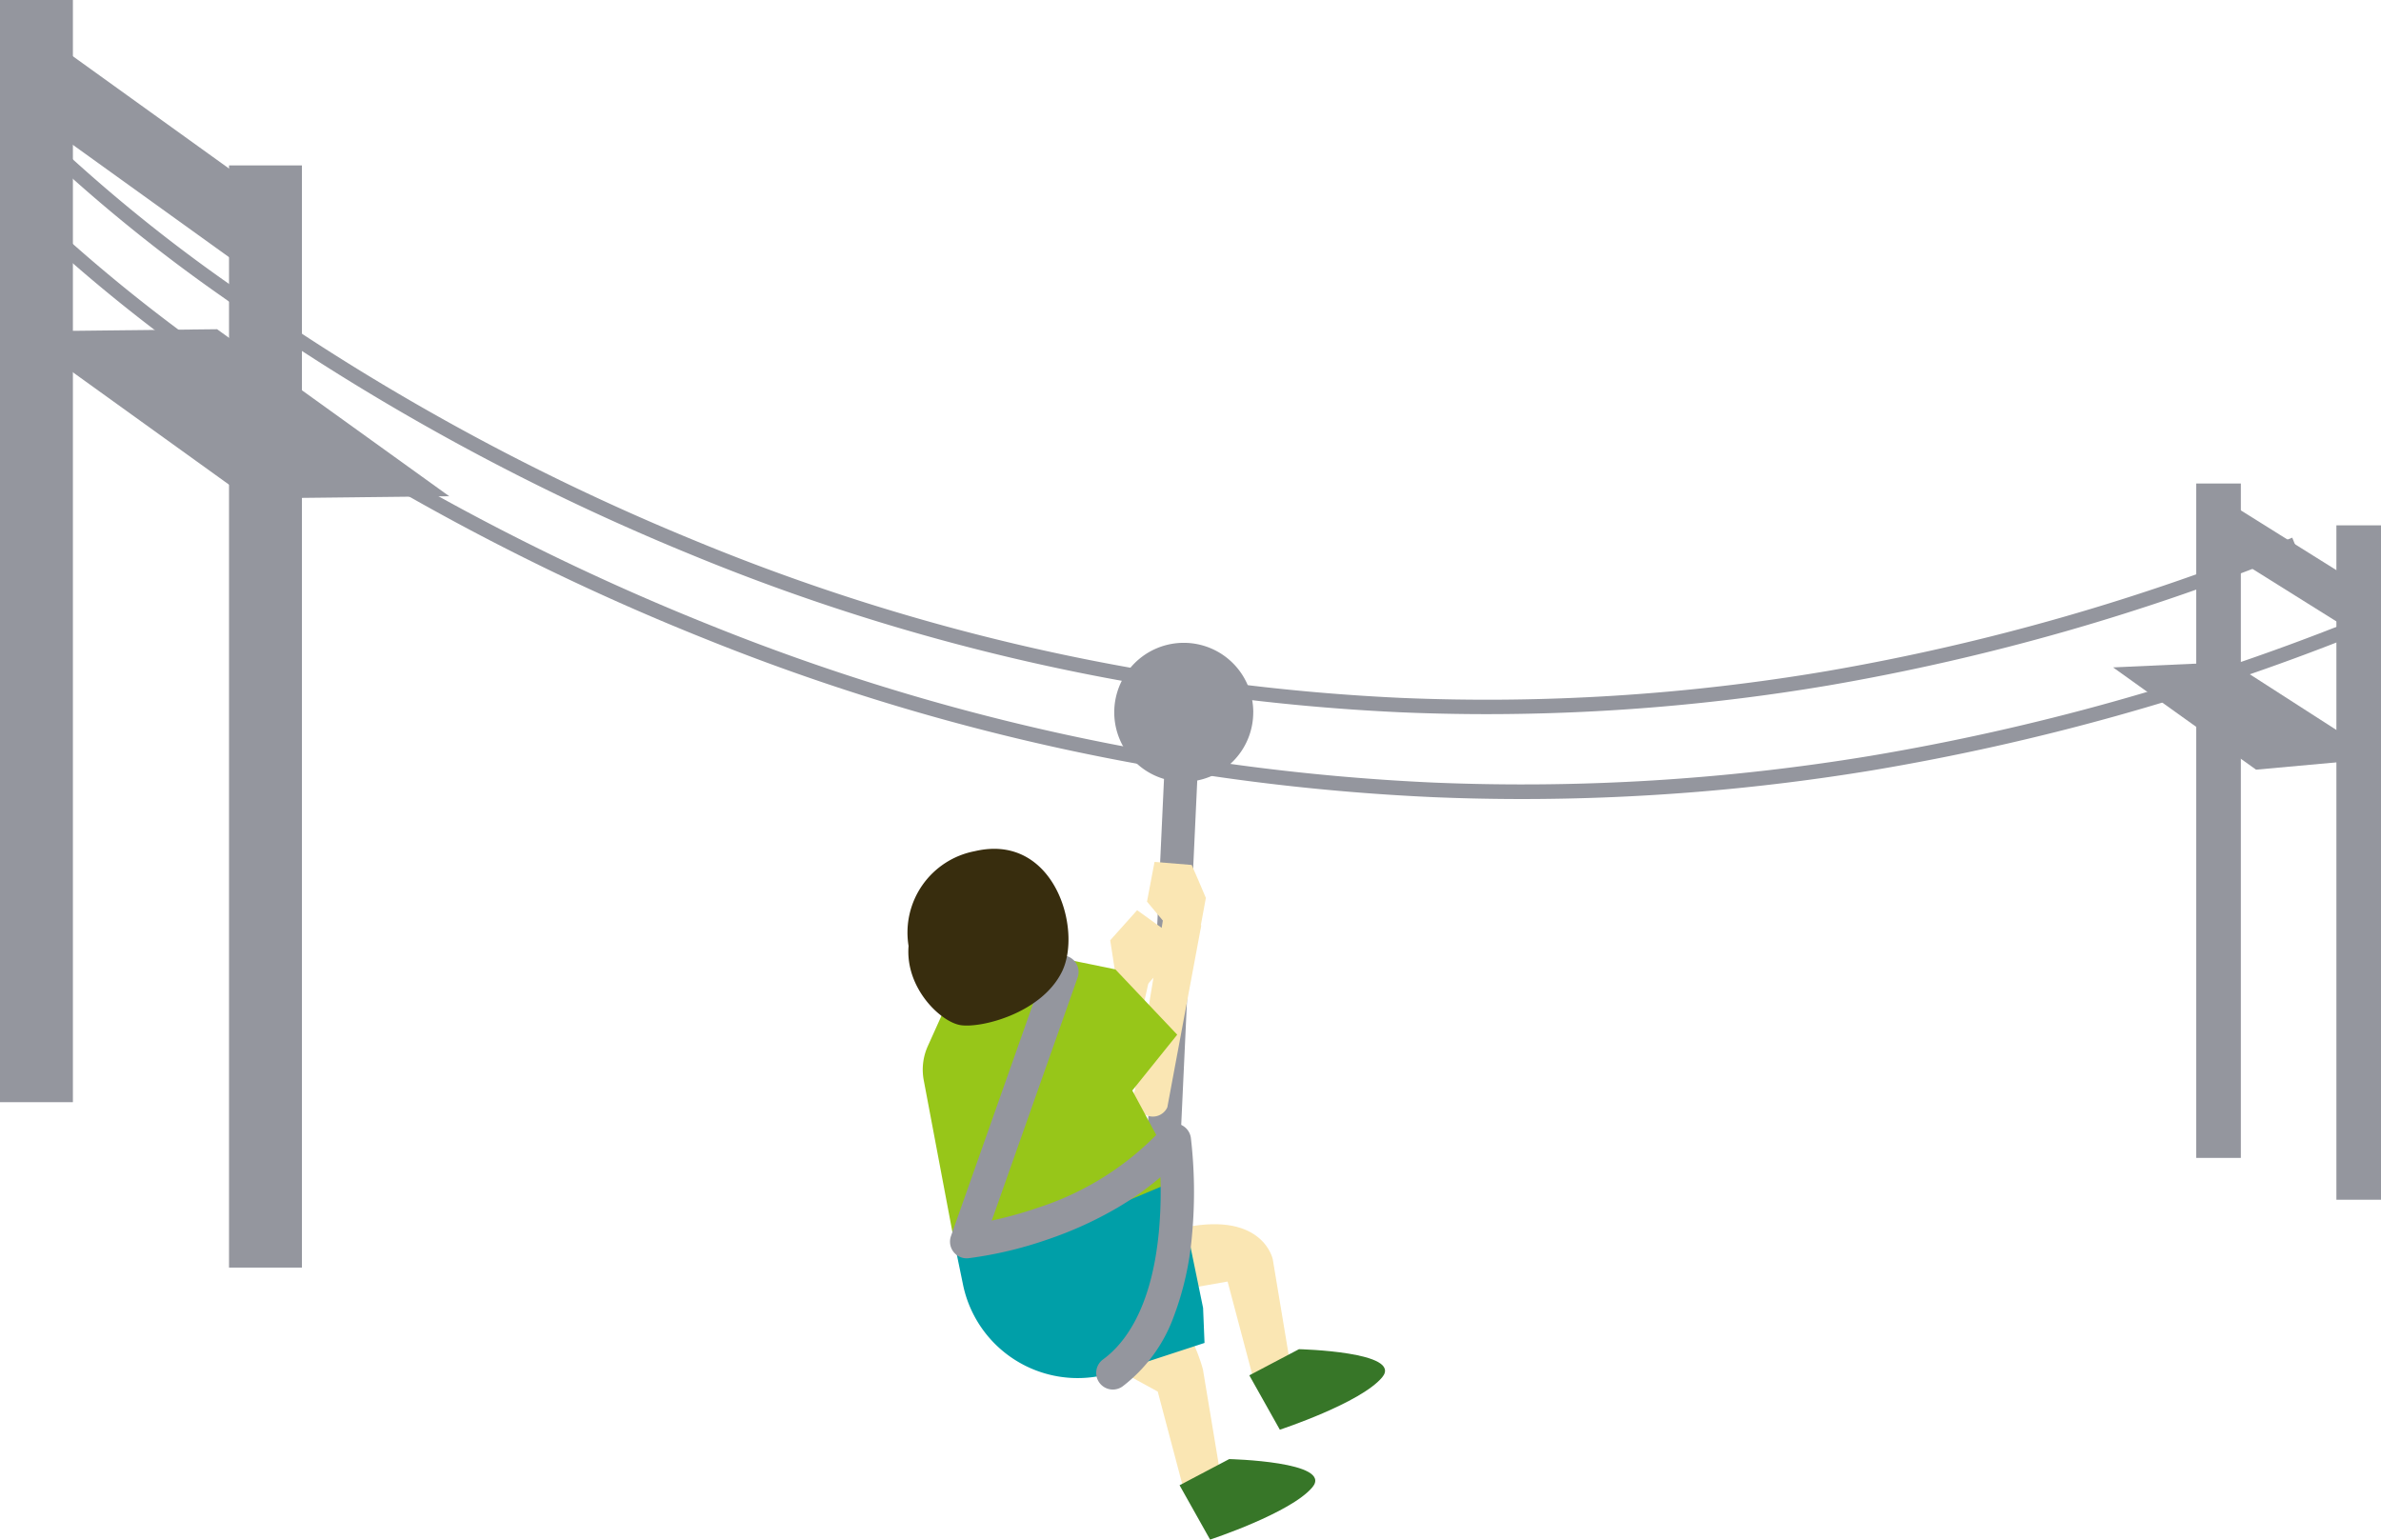 <svg xmlns="http://www.w3.org/2000/svg" xmlns:xlink="http://www.w3.org/1999/xlink" width="165.344" height="106.917" viewBox="0 0 165.344 106.917"><defs><clipPath id="a"><rect width="165.344" height="106.916" fill="none"/></clipPath></defs><g transform="translate(0 0)" clip-path="url(#a)"><path d="M102.947,48.776q-3.032,0-6.053-.131A146.964,146.964,0,0,1,47.57,37.651a162.167,162.167,0,0,1-18.562-9.023A160.484,160.484,0,0,1,15.15,19.81,111.734,111.734,0,0,1,3.463,10.435l.7-.719a110.881,110.881,0,0,0,11.6,9.3,159.52,159.52,0,0,0,13.777,8.763,161.154,161.154,0,0,0,18.448,8.962A145.957,145.957,0,0,0,96.963,47.647a141.176,141.176,0,0,0,29.573-1.857,155.039,155.039,0,0,0,32.336-9.269l.376.927a156.036,156.036,0,0,1-32.559,9.331A142.719,142.719,0,0,1,102.947,48.776Z" transform="translate(0.309 0.817)" fill="#94969e"/><path d="M105.411,54.23q-3.107,0-6.2-.131A153.772,153.772,0,0,1,48.664,43.106a167.978,167.978,0,0,1-19.023-9.022,165.068,165.068,0,0,1-14.2-8.818A113.975,113.975,0,0,1,3.464,15.892l.695-.736a113.116,113.116,0,0,0,11.89,9.3,164.088,164.088,0,0,0,14.12,8.763,166.95,166.95,0,0,0,18.908,8.962,152.751,152.751,0,0,0,50.2,10.907,148.24,148.24,0,0,0,30.312-1.858,161.951,161.951,0,0,0,33.143-9.27l.372.941a162.96,162.96,0,0,1-33.365,9.33A149.793,149.793,0,0,1,105.411,54.23Z" transform="translate(0.309 1.259)" fill="#94969e"/><rect width="5.062" height="76.54" fill="#94969e"/><path d="M17.152,18.544l3.58-3.58L4.611,3.371,1.032,6.95Z" transform="translate(0.084 0.273)" fill="#94969e"/><path d="M17.152,32.9l13.958-.156L14.99,21.148,1.032,21.3Z" transform="translate(0.084 1.715)" fill="#94969e"/><path d="M145.66,50l8.643-.786-10.4-6.688-8.173.372Z" transform="translate(11.009 3.449)" fill="#94969e"/><rect width="5.062" height="76.54" transform="translate(15.904 11.487)" fill="#94969e"/><rect width="3.097" height="46.833" transform="translate(152.514 33.577)" fill="#94969e"/><path d="M151.454,40.944l2.19-2.19-10.232-6.4-2.189,2.189Z" transform="translate(11.455 2.624)" fill="#94969e"/><rect width="3.097" height="46.833" transform="translate(162.247 36.482)" fill="#94969e"/><path d="M81.224,46.118A4.826,4.826,0,1,1,76.4,41.292a4.826,4.826,0,0,1,4.826,4.826" transform="translate(5.805 3.349)" fill="#94969e"/><path d="M0,37.674H-.054a1.157,1.157,0,0,1-1.1-1.209L.54-.054a1.156,1.156,0,0,1,1.209-1.1A1.157,1.157,0,0,1,2.85.054l-1.7,36.518A1.157,1.157,0,0,1,0,37.674Z" transform="translate(80.509 49.467)" fill="#94969e"/><path d="M79.287,82.618l1.868,7.045.922.345L83.76,89.1l-1.335-8.023s-.644-3.282-6.016-2.234-1.671,4.575-1.671,4.575Z" transform="translate(5.961 6.378)" fill="#fae6b3"/><path d="M74.886,89.972l1.867,7.045.922.345,1.683-.906-1.334-8.023s-1.8-7.2-7.172-6.155-1.67,4.575-1.67,4.575Z" transform="translate(5.511 6.665)" fill="#fae6b3"/><path d="M76.649,75.419l1.914,9.29.1,2.434L72.3,89.222l-.5.124a8.126,8.126,0,0,1-9.908-6.25l-.448-2.173Z" transform="translate(4.983 6.117)" fill="#009fa8"/><path d="M72.9,70.982l2.02-12.259,1.985.441.611.334L75.158,72.134a1.11,1.11,0,0,1-1.755.354l-.242-.219a1.112,1.112,0,0,1-.262-1.287" transform="translate(5.905 4.763)" fill="#fae6b3"/><path d="M75.819,60.685,73.675,58.12l.523-2.755,2.581.21.447,1.025.537,1.263L77.332,60.2Z" transform="translate(5.976 4.491)" fill="#fae6b3"/><path d="M69.244,73.759l2.805-11.583,1.532.5.611.333L71.5,74.911a1.11,1.11,0,0,1-1.755.354l-.242-.219a1.112,1.112,0,0,1-.262-1.287" transform="translate(5.608 5.043)" fill="#fae6b3"/><path d="M71.823,63.855l-.511-3.3,1.87-2.089,2.1,1.511-.148,1.109-.191,1.358-1.577,1.781Z" transform="translate(5.784 4.742)" fill="#fae6b3"/><path d="M66.727,61.143l5.92,1.216,4.294,4.535-3.119,3.877,3.3,6.128-9.773,4.108-5.739,1.074L59.34,70.06a3.978,3.978,0,0,1,.281-2.371l2.616-5.806Z" transform="translate(4.808 4.959)" fill="#97c619"/><path d="M72.244,91.434a1.157,1.157,0,0,1-.683-2.091c1.485-1.083,3.362-3.495,3.875-8.83a30.208,30.208,0,0,0,.111-3.826,20.822,20.822,0,0,1-2.952,2.1,26.306,26.306,0,0,1-4.926,2.24,27.323,27.323,0,0,1-5.463,1.289A1.157,1.157,0,0,1,61,80.785l6.629-18.766a1.157,1.157,0,0,1,2.181.77L63.835,79.7a27.867,27.867,0,0,0,3.144-.873,20.316,20.316,0,0,0,8.665-5.476,1.157,1.157,0,0,1,2.017.6,32.4,32.4,0,0,1,.082,6.736,20.893,20.893,0,0,1-1.268,5.672,10.692,10.692,0,0,1-3.551,4.853A1.151,1.151,0,0,1,72.244,91.434Z" transform="translate(5.036 5.062)" fill="#94969e"/><path d="M58.365,61.274a5.752,5.752,0,0,1,4.6-6.587c5.506-1.293,7.485,5.428,6.057,8.356s-5.7,3.967-7.081,3.719-3.813-2.584-3.577-5.488" transform="translate(4.73 4.422)" fill="#382d0e"/><path d="M80.248,88.481l2.119,3.774s5.595-1.838,7.1-3.63-5.772-1.96-5.772-1.96Z" transform="translate(6.509 7.029)" fill="#377628" fill-rule="evenodd"/><path d="M75.767,95.54l2.119,3.774s5.595-1.838,7.1-3.63-5.772-1.96-5.772-1.96Z" transform="translate(6.146 7.602)" fill="#377628" fill-rule="evenodd"/></g></svg>